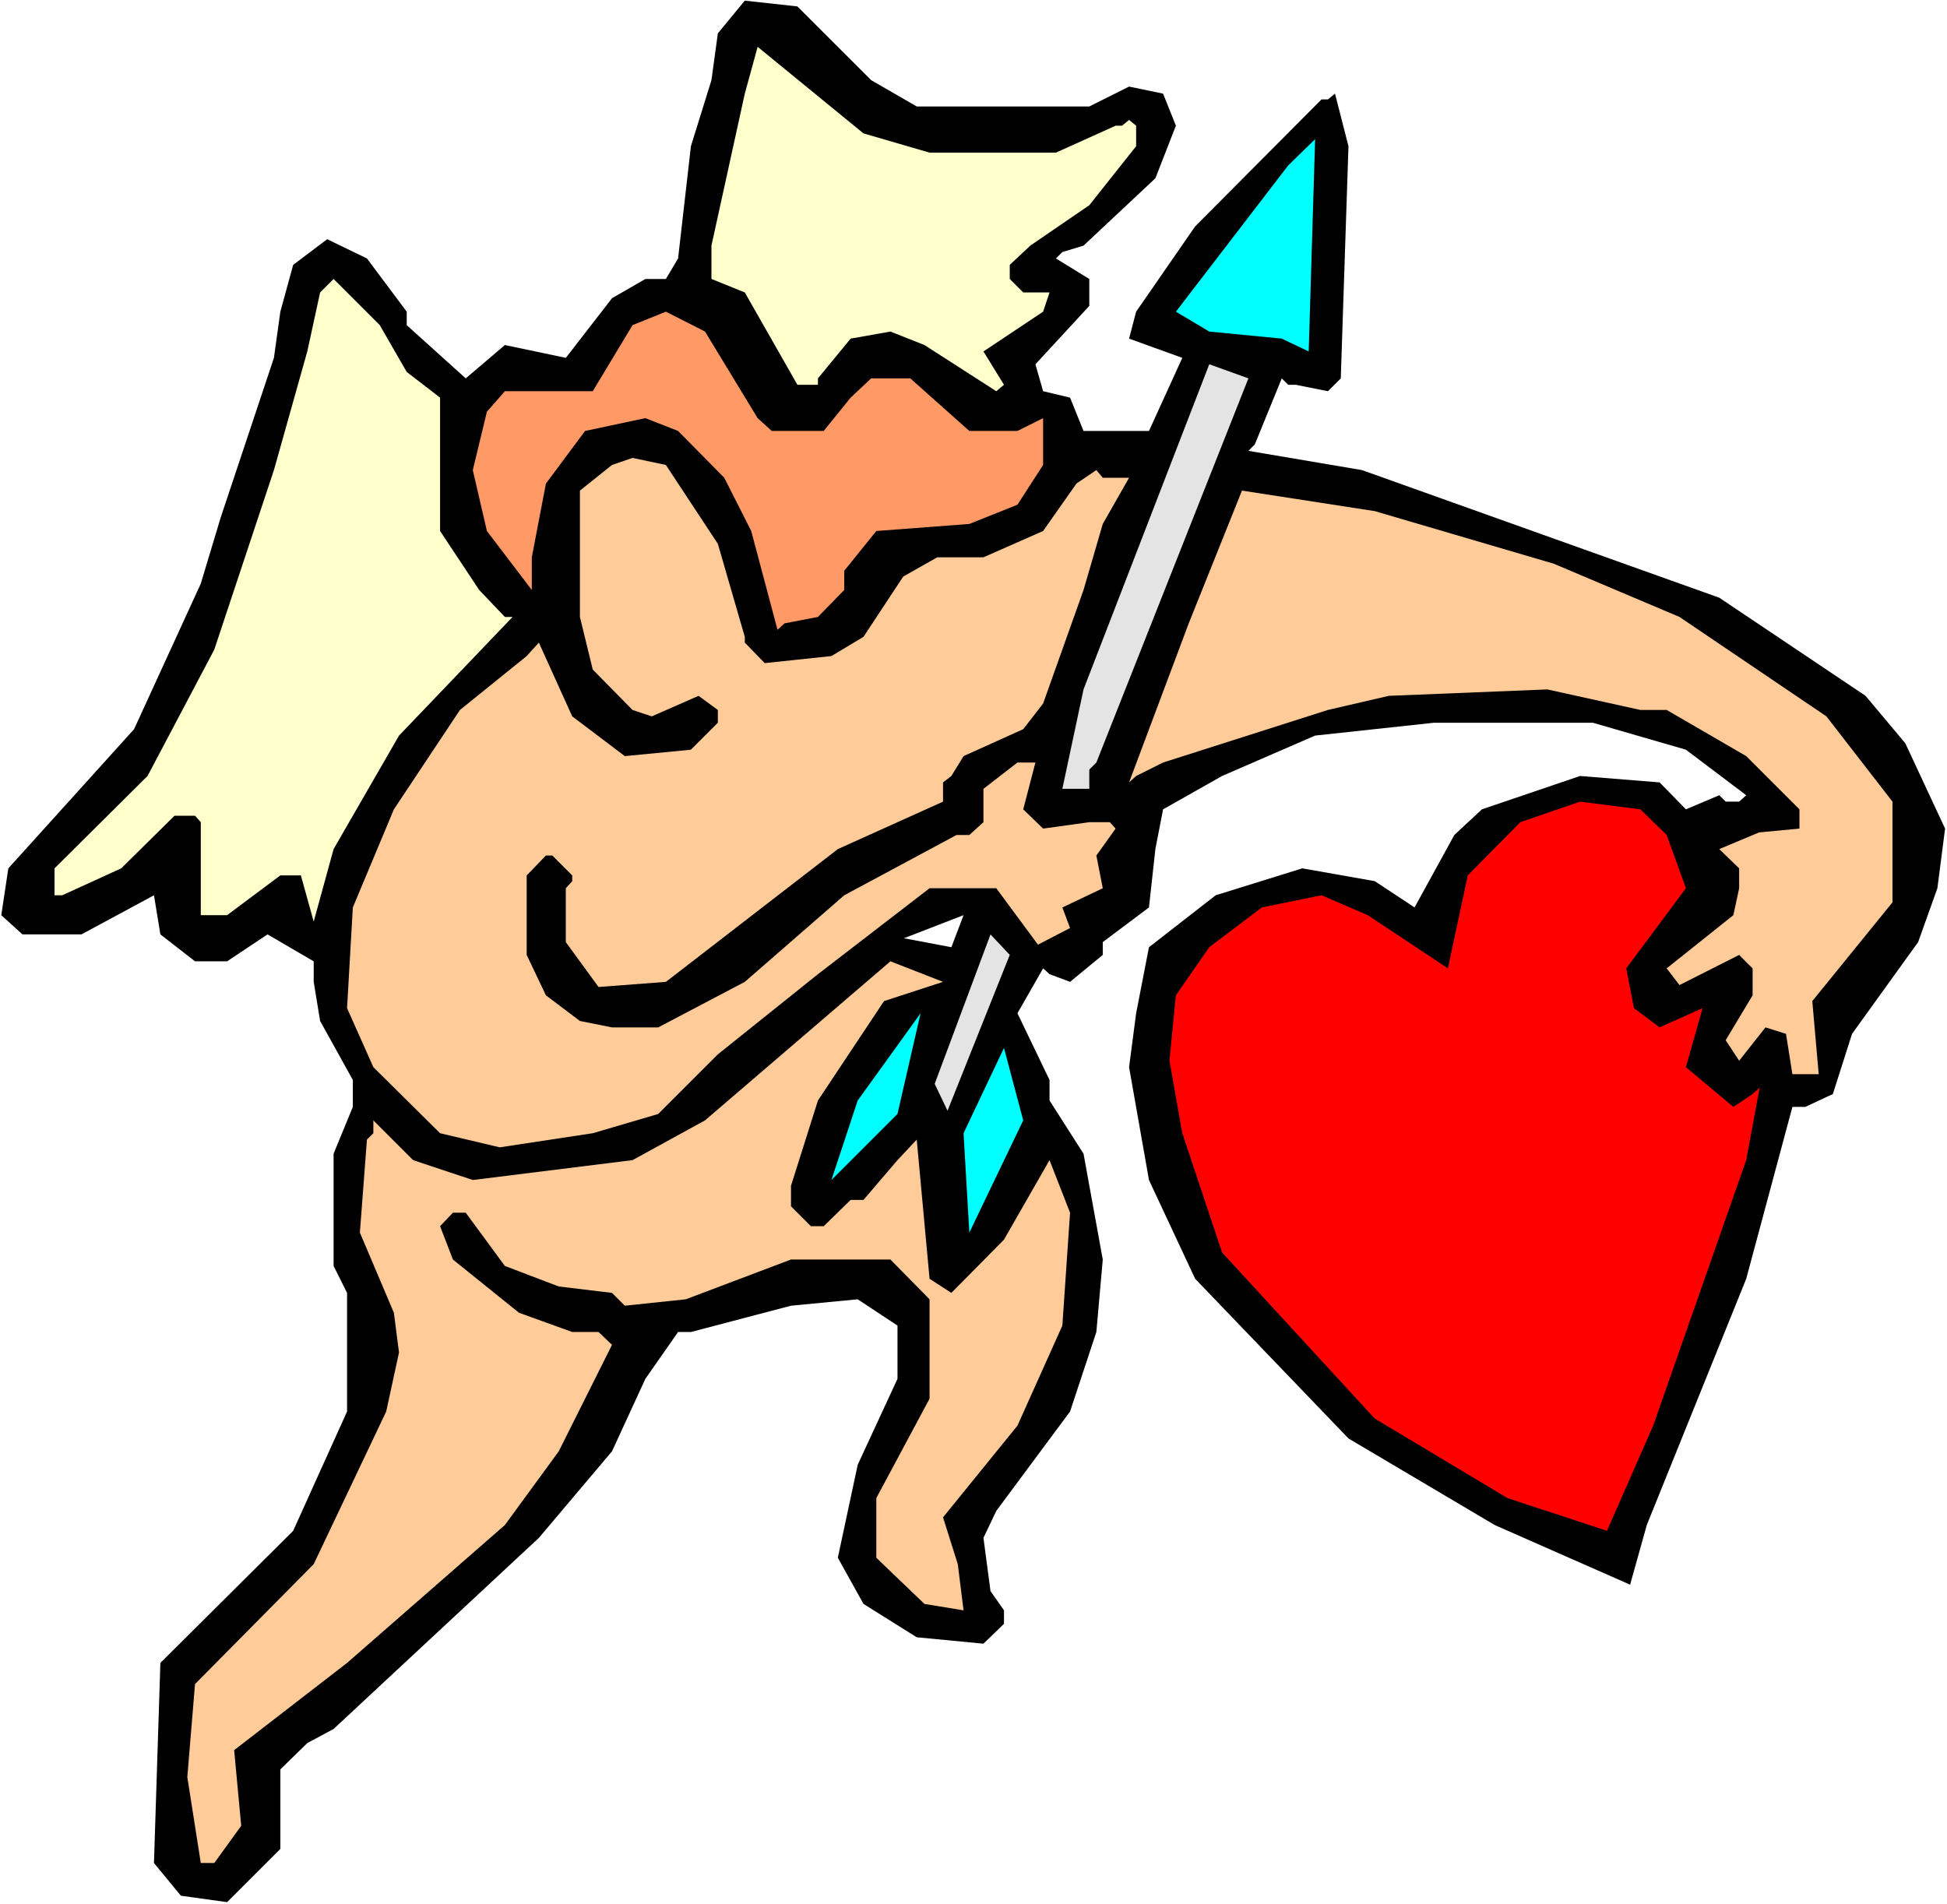 <?xml version="1.0" encoding="UTF-8" standalone="no"?>
<svg
   version="1.0"
   width="129.766mm"
   height="126.915mm"
   id="svg15"
   sodipodi:docname="Cupid 38.wmf"
   xmlns:inkscape="http://www.inkscape.org/namespaces/inkscape"
   xmlns:sodipodi="http://sodipodi.sourceforge.net/DTD/sodipodi-0.dtd"
   xmlns="http://www.w3.org/2000/svg"
   xmlns:svg="http://www.w3.org/2000/svg">
  <rect width="100%" height="100%" fill="#333333" stroke="none"/>
  <sodipodi:namedview
     id="namedview15"
     pagecolor="#ffffff"
     bordercolor="#000000"
     borderopacity="0.25"
     inkscape:showpageshadow="2"
     inkscape:pageopacity="0.0"
     inkscape:pagecheckerboard="0"
     inkscape:deskcolor="#d1d1d1"
     inkscape:document-units="mm" />
  <defs
     id="defs1">
    <pattern
       id="WMFhbasepattern"
       patternUnits="userSpaceOnUse"
       width="6"
       height="6"
       x="0"
       y="0" />
  </defs>
  <path
     style="fill:#ffffff;fill-opacity:1;fill-rule:evenodd;stroke:none"
     d="M 0,479.68 H 490.455 V 0 H 0 Z"
     id="path1" />
  <path
     style="fill:#000000;fill-opacity:1;fill-rule:evenodd;stroke:none"
     d="m 219.453,20.195 11.474,6.624 h 43.47 l 10.019,-5.008 8.565,1.777 3.232,8.078 -5.171,13.248 -18.099,16.964 -5.333,1.616 -1.616,1.616 8.403,5.17 v 6.786 l -13.574,14.702 1.939,6.786 6.787,1.616 3.394,8.401 h 16.483 l 8.403,-18.418 -13.413,-4.847 1.778,-6.786 14.867,-21.488 31.835,-31.989 h 1.616 l 1.778,-1.454 3.394,13.248 -1.939,58.486 -3.232,3.231 -8.08,-1.616 h -1.939 l -1.616,-1.616 -6.787,16.641 -1.616,1.616 28.603,4.847 90.011,32.151 36.845,24.719 10.019,11.956 10.019,21.488 -1.939,15.025 -4.848,13.571 -16.645,23.103 -4.848,15.187 -6.949,3.231 h -3.232 l -11.635,43.299 -25.048,62.04 -4.202,15.025 -34.098,-15.025 -36.845,-21.811 -38.622,-40.229 -11.635,-24.881 -5.01,-28.435 1.778,-13.571 3.232,-16.641 16.806,-13.087 21.816,-6.786 18.261,3.231 8.08,5.332 1.939,1.293 10.019,-18.257 6.949,-6.463 24.725,-8.401 20.038,1.616 6.626,6.786 8.403,-3.554 1.616,1.616 h 3.394 l 1.778,-1.616 -15.19,-11.471 -23.432,-6.786 h -40.077 l -29.896,3.231 -23.432,10.178 -14.867,8.401 -1.939,10.017 -1.616,14.702 -11.635,8.724 v 3.231 l -8.242,6.786 -5.171,-1.939 -1.616,-1.454 -6.464,11.309 8.08,16.803 v 5.17 l 8.565,13.41 4.848,26.658 -1.616,18.257 -6.626,20.034 -18.584,25.042 -3.232,6.786 1.778,13.41 3.394,4.847 v 3.393 l -5.171,5.008 -16.806,-1.616 -13.413,-8.401 -6.464,-11.633 5.01,-23.427 10.019,-21.649 v -13.41 l -10.019,-6.624 -16.806,1.616 -25.21,6.624 h -3.232 l -8.242,11.794 -8.403,18.257 -18.422,21.811 -51.712,48.146 -6.626,3.554 -6.787,6.624 v 20.034 L 57.206,479.195 45.571,477.58 38.784,469.34 40.4,418.932 73.851,385.65 87.426,355.6 v -29.889 l -3.394,-6.786 v -28.273 L 88.88,278.857 v -6.786 l -8.242,-14.864 -1.616,-9.855 v -5.17 l -11.635,-6.786 -10.181,6.786 h -8.08 l -8.726,-6.786 -1.616,-9.855 -18.261,9.855 H 5.656 L 0.323,230.55 2.101,218.756 33.774,183.697 50.581,147.022 55.59,130.381 69.003,90.152 70.619,78.52 l 3.232,-11.794 8.565,-6.463 10.019,4.847 10.019,13.41 v 3.393 l 14.867,13.41 9.858,-8.401 15.352,3.231 11.635,-15.025 8.403,-4.847 h 5.171 l 3.07,-5.17 3.232,-28.273 5.171,-16.641 1.616,-11.794 6.787,-8.24 13.251,1.454 z"
     id="path2" />
  <path
     style="fill:#ffffcc;fill-opacity:1;fill-rule:evenodd;stroke:none"
     d="m 234.158,38.452 h 31.835 l 15.029,-6.786 h 1.616 l 1.778,-1.454 1.778,1.454 v 5.17 l -11.797,14.864 -14.867,10.178 -5.171,4.847 v 3.554 l 3.394,3.393 h 6.626 l -1.616,4.847 -15.029,10.017 5.171,8.401 -1.939,1.616 -18.099,-11.633 -8.565,-3.393 -10.019,1.777 -8.242,10.017 v 1.616 h -5.171 L 187.617,73.673 179.214,70.28 v -8.401 l 8.403,-38.29 3.232,-11.794 26.664,21.811 z"
     id="path3" />
  <path
     style="fill:#00ffff;fill-opacity:1;fill-rule:evenodd;stroke:none"
     d="m 329.664,88.536 -6.787,-3.231 -18.261,-1.777 -8.403,-5.008 28.28,-36.836 6.787,-6.624 z"
     id="path4" />
  <path
     style="fill:#ffffcc;fill-opacity:1;fill-rule:evenodd;stroke:none"
     d="m 102.454,93.706 8.403,6.463 v 33.605 l 9.858,14.864 6.464,6.786 h 1.939 l -28.603,29.889 -16.483,28.597 -5.01,18.257 -3.232,-11.633 H 70.619 l -13.413,10.017 h -6.626 v -23.427 l -1.454,-1.616 H 43.955 l -13.413,13.248 -14.867,6.786 h -1.939 v -6.786 l 23.432,-23.265 16.806,-31.828 15.029,-45.238 8.403,-29.889 3.232,-14.864 3.394,-3.393 11.635,11.633 z"
     id="path5" />
  <path
     style="fill:#ff9966;fill-opacity:1;fill-rule:evenodd;stroke:none"
     d="m 190.849,105.339 3.555,3.231 h 13.09 l 6.787,-8.401 5.171,-4.847 h 9.858 l 14.867,13.248 h 12.12 l 6.464,-3.231 v 11.794 l -6.464,10.017 -12.12,4.847 -23.432,1.777 -8.08,10.017 v 4.847 l -6.626,6.786 -8.403,1.616 -1.778,1.616 -6.626,-24.881 -6.787,-13.41 -11.635,-11.794 -8.242,-3.231 -15.19,3.231 -9.858,13.248 -3.555,18.58 v 8.24 l -11.312,-14.864 -3.555,-15.348 3.555,-14.702 4.525,-5.17 h 22.139 l 10.019,-16.641 8.403,-3.393 9.858,5.008 z"
     id="path6" />
  <path
     style="fill:#e4e4e4;fill-opacity:1;fill-rule:evenodd;stroke:none"
     d="m 276.174,192.098 -1.778,1.777 v 4.847 h -6.787 l 5.333,-25.042 31.674,-81.912 9.858,3.554 z"
     id="path7" />
  <path
     style="fill:#ffcc99;fill-opacity:1;fill-rule:evenodd;stroke:none"
     d="m 180.83,137.005 6.787,23.427 v 1.454 l 5.01,5.17 16.806,-1.777 8.08,-4.847 10.019,-15.187 8.565,-4.847 h 11.635 l 15.029,-6.624 8.403,-11.956 5.01,-3.393 1.616,1.939 h 6.626 l -6.626,11.633 -4.848,16.641 -10.181,28.597 -5.01,6.463 -15.029,6.786 -3.07,5.008 -2.101,1.616 v 4.847 l -26.502,11.956 -43.309,33.444 -16.968,1.293 -8.242,-11.309 v -13.571 l 1.616,-1.777 v -1.454 l -5.01,-5.008 h -1.616 l -4.848,5.008 v 20.034 l 4.848,10.178 8.565,6.463 8.08,1.616 h 11.635 l 21.816,-11.471 25.048,-21.811 28.28,-15.187 h 3.232 l 3.555,-3.231 v -8.401 l 8.565,-6.624 h 4.525 l -3.07,11.794 5.01,4.847 11.635,-1.616 h 5.171 l 1.454,1.616 -4.848,6.786 1.616,8.24 -10.181,4.847 1.939,5.17 -8.08,4.201 -10.504,-14.218 h -16.806 l -28.118,21.649 -25.21,20.195 -15.029,15.025 -16.483,4.847 -23.432,3.554 -15.029,-3.554 -16.806,-16.641 -6.626,-14.864 1.454,-25.365 10.342,-24.719 16.645,-25.042 16.806,-13.571 3.07,-3.393 8.403,18.58 13.251,10.017 16.645,-1.616 6.787,-6.786 v -3.231 l -4.848,-3.554 -11.797,5.17 -4.848,-1.616 -10.019,-10.178 -3.232,-13.248 v -31.828 l 8.08,-6.463 5.171,-1.777 8.403,1.777 z"
     id="path8" />
  <path
     style="fill:#ffcc99;fill-opacity:1;fill-rule:evenodd;stroke:none"
     d="m 391.395,142.014 31.674,13.41 37.006,25.042 16.645,21.488 v 25.365 l -20.2,24.881 1.616,18.418 h -6.626 l -1.616,-10.178 -5.171,-1.616 -6.626,8.401 -3.394,-5.17 6.787,-11.309 v -6.786 l -3.394,-3.393 -15.029,7.593 -3.232,-4.201 16.806,-13.41 1.454,-6.786 v -5.008 l -5.01,-4.847 10.019,-4.201 10.181,-0.969 v -4.847 L 439.875,190.483 419.836,178.85 h -6.626 l -23.432,-5.17 -39.915,1.616 -15.352,3.554 -41.531,13.248 -6.787,3.393 -1.778,1.616 15.029,-40.068 13.413,-33.444 33.451,5.17 z"
     id="path9" />
  <path
     style="fill:#ff0000;fill-opacity:1;fill-rule:evenodd;stroke:none"
     d="m 419.836,210.355 4.848,13.41 -15.029,20.195 1.939,10.017 6.464,4.847 10.827,-4.847 -4.202,14.864 11.958,10.017 4.848,-3.231 1.778,-1.616 -3.394,18.257 -23.432,66.887 -11.635,26.496 -25.048,-8.24 -33.451,-20.034 -38.461,-41.845 -10.019,-30.051 -3.232,-18.257 1.616,-16.479 8.403,-12.117 13.251,-10.017 15.029,-3.07 11.635,5.008 20.2,13.41 5.01,-23.427 13.251,-13.41 15.029,-5.17 15.19,1.939 z"
     id="path10" />
  <path
     style="fill:#ffffff;fill-opacity:1;fill-rule:evenodd;stroke:none"
     d="m 227.694,236.366 15.029,-5.816 -3.07,8.078 z"
     id="path11" />
  <path
     style="fill:#e4e4e4;fill-opacity:1;fill-rule:evenodd;stroke:none"
     d="m 238.683,279.827 -3.232,-6.786 14.059,-37.644 4.848,5.17 z"
     id="path12" />
  <path
     style="fill:#ffcc99;fill-opacity:1;fill-rule:evenodd;stroke:none"
     d="m 222.685,252.2 -16.645,25.042 -6.787,21.488 v 5.17 l 5.01,5.008 h 3.232 l 6.787,-6.624 h 3.232 l 8.565,-10.017 4.848,-5.17 3.232,35.059 5.494,3.554 13.251,-13.41 11.474,-20.034 5.171,13.248 -1.939,28.435 -11.312,25.204 -18.746,23.103 3.717,11.794 1.454,11.633 -9.858,-1.616 -12.12,-11.633 v -15.025 l 13.413,-25.042 v -25.042 l -9.858,-10.017 h -25.048 l -26.502,10.017 -15.352,1.616 -3.232,-3.231 -13.413,-1.616 -13.574,-5.17 -9.858,-13.41 h -3.232 l -3.232,3.393 3.232,8.401 16.645,13.41 13.413,4.847 h 6.626 l 3.394,3.231 -13.413,26.819 -13.574,18.58 -39.754,34.736 -28.442,21.973 1.778,19.064 -6.787,9.371 h -3.394 l -3.394,-21.649 1.939,-23.427 29.896,-30.212 18.261,-38.452 3.232,-14.864 -1.293,-10.017 -8.565,-20.195 1.778,-23.427 1.616,-1.616 v -3.231 l 10.019,10.017 15.029,5.008 40.238,-5.008 18.261,-10.017 46.702,-40.068 13.251,5.17 z"
     id="path13" />
  <path
     style="fill:#00ffff;fill-opacity:1;fill-rule:evenodd;stroke:none"
     d="m 209.433,297.276 6.626,-20.034 15.837,-21.973 -5.818,25.365 z"
     id="path14" />
  <path
     style="fill:#00ffff;fill-opacity:1;fill-rule:evenodd;stroke:none"
     d="m 244.177,310.524 -1.454,-25.042 10.181,-21.488 4.848,18.257 z"
     id="path15" />
</svg>

